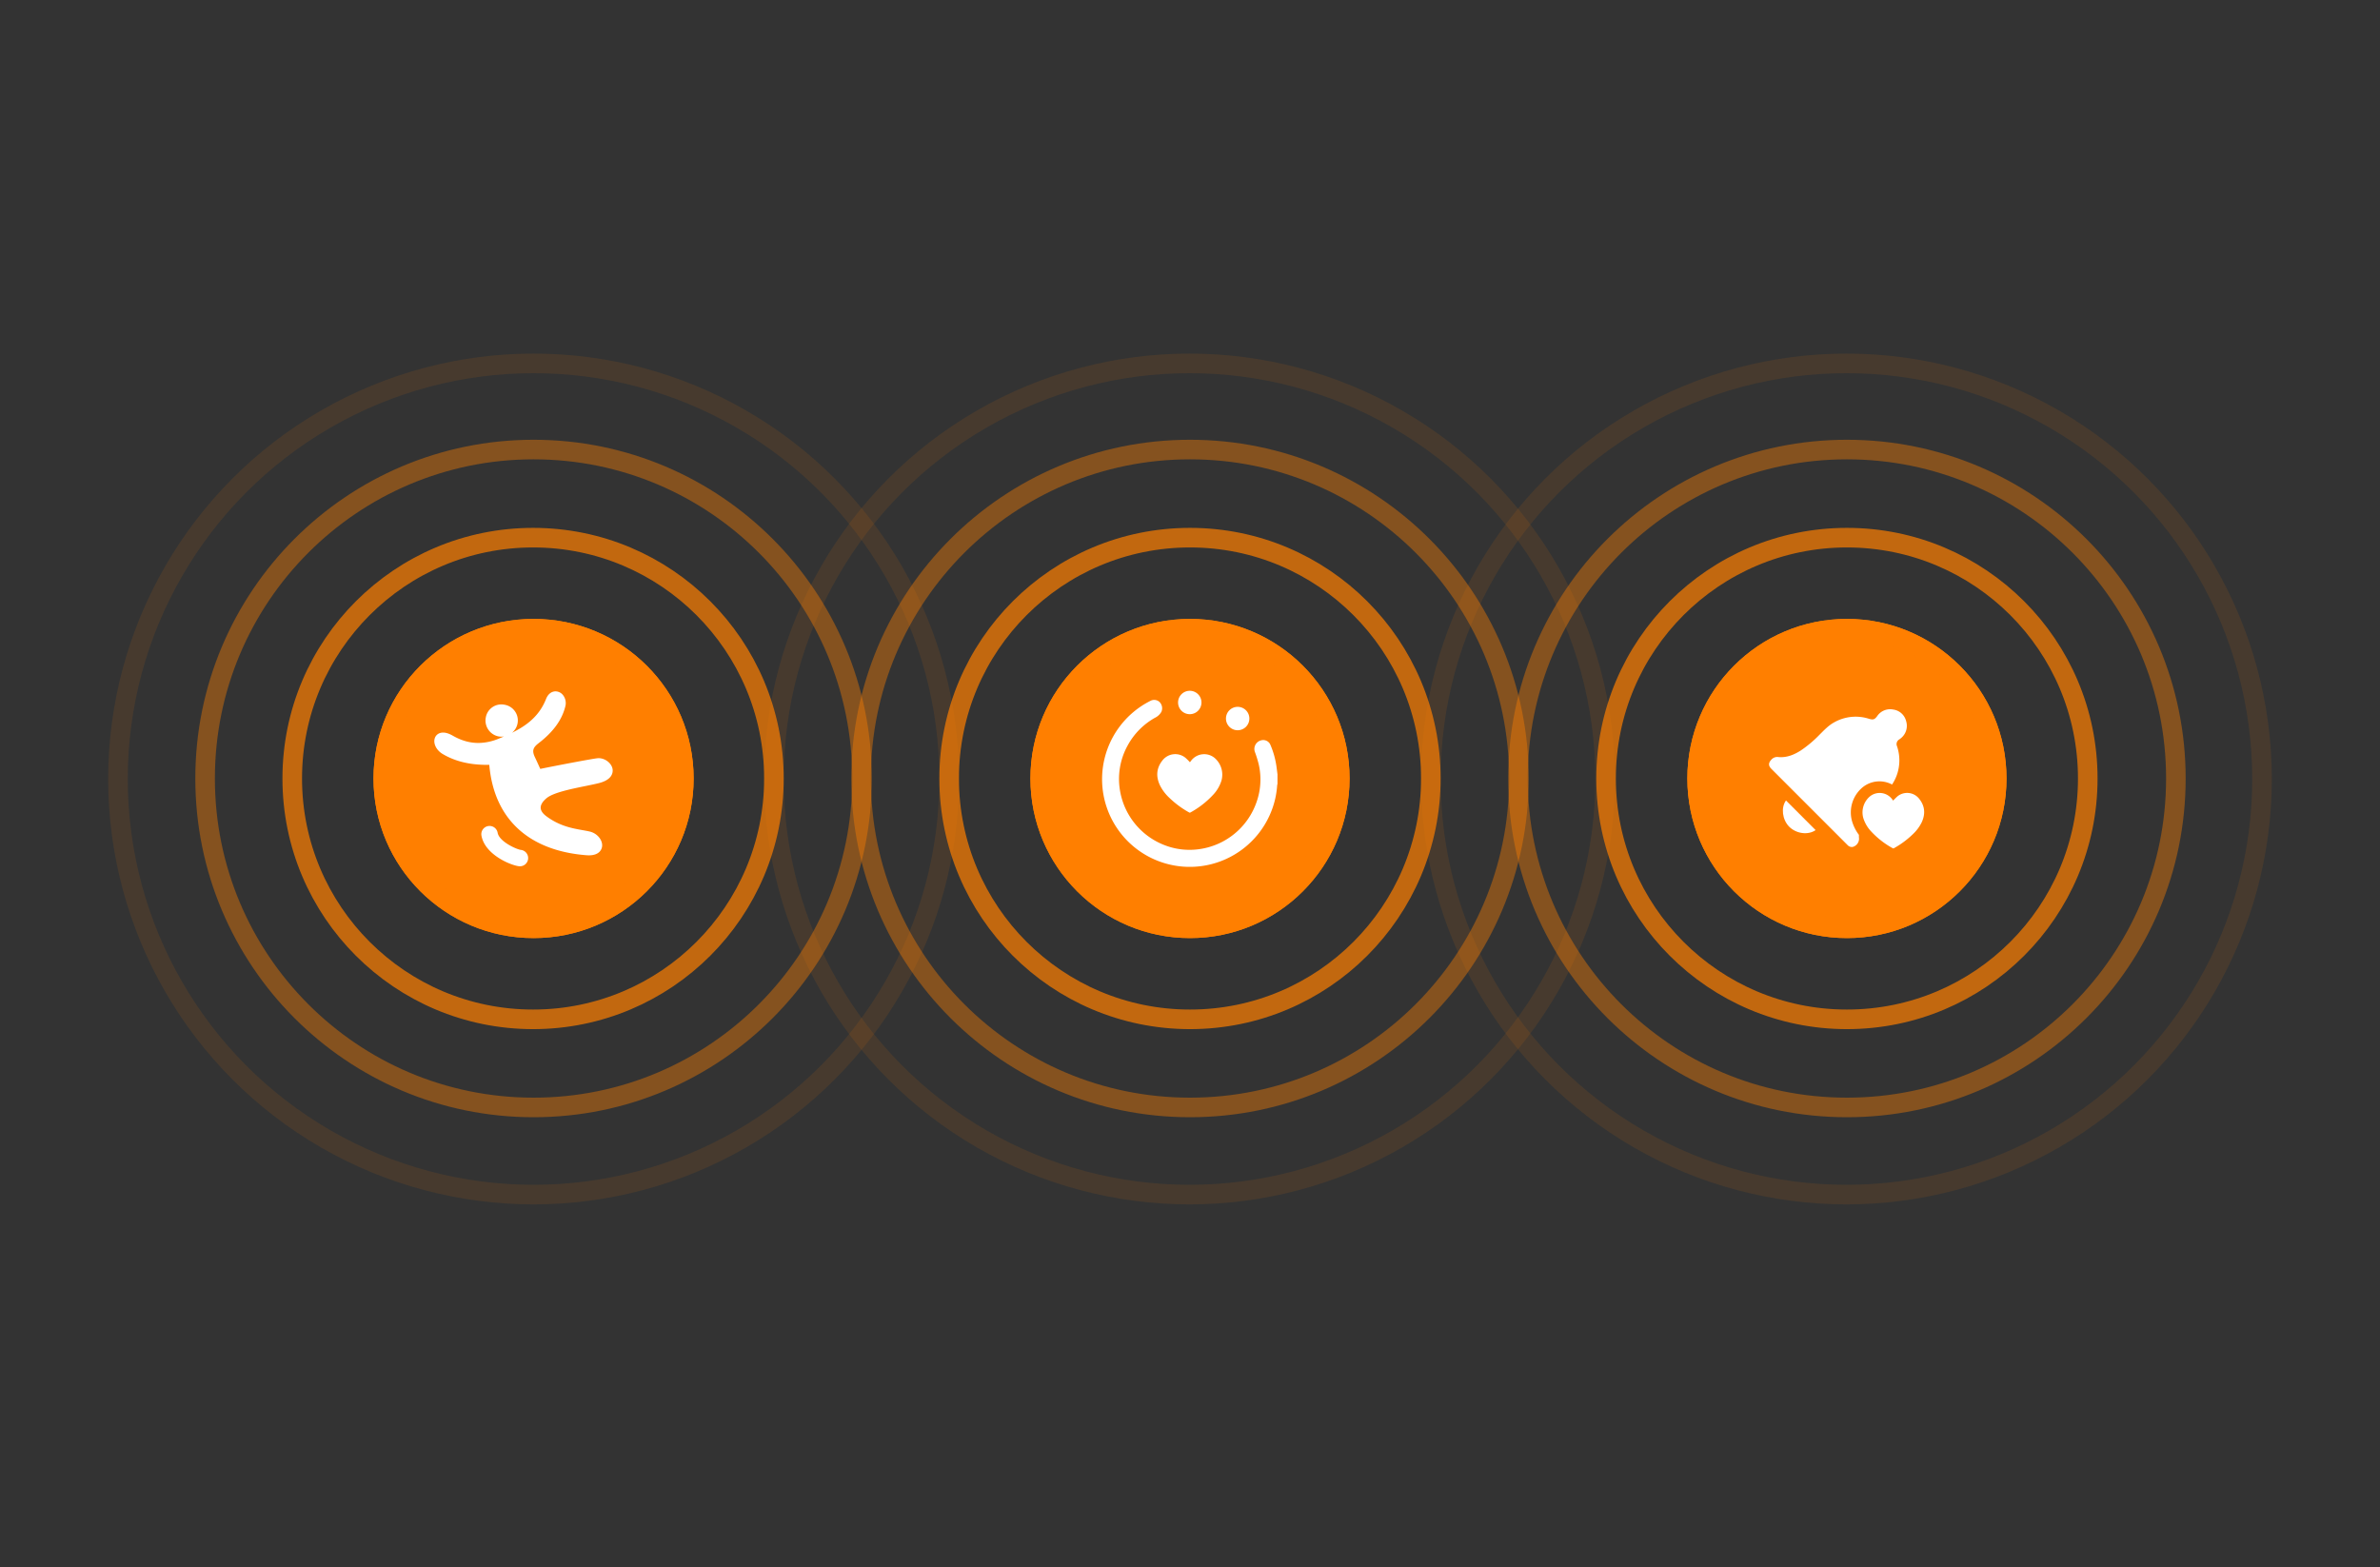 <?xml version="1.0" encoding="UTF-8"?>
<svg xmlns="http://www.w3.org/2000/svg" xmlns:xlink="http://www.w3.org/1999/xlink" width="2431" height="1601" viewBox="0 0 2431 1601">
  <rect x="0" y="0" width="2431" height="1601" fill="#333333" stroke="none"/>
  <defs>
    <clipPath id="clip-Alarme">
      <rect width="2431" height="1601"></rect>
    </clipPath>
  </defs>
  <g id="Alarme" clip-path="url(#clip-Alarme)">
    <g id="Gruppe_11668" data-name="Gruppe 11668" transform="translate(110.547 361.175)">
      <g id="Ellipse_7" data-name="Ellipse 7" transform="translate(270.953 271)" fill="#ff7f00" stroke="#ff7f00" stroke-width="20">
        <ellipse cx="163.5" cy="163" rx="163.5" ry="163" stroke="none"></ellipse>
        <ellipse cx="163.5" cy="163" rx="153.5" ry="153" fill="none"></ellipse>
      </g>
      <g id="Gruppe_11667" data-name="Gruppe 11667" transform="translate(333.077 344.989)">
        <path id="Pfad_127" data-name="Pfad 127" d="M78.261,133.922c-4.343-.6-21.961-8.4-23.593-17.526a8.394,8.394,0,1,0-16.527,2.955c3.521,19.684,30.429,30.525,38.494,31.28.265.025.528.037.792.037a8.392,8.392,0,0,0,.834-16.745" transform="translate(10.004 28.006)" fill="#fff"></path>
        <path id="Pfad_126" data-name="Pfad 126" d="M114.654,109.752c6.823-5.686,25.081-9.411,39.772-12.411,5.193-1.06,10.1-2.059,13.938-3.044,13.561-3.484,14.137-10.927,13.754-13.966-.817-6.464-8.342-12.085-15.488-11.369-4.994.489-38.061,6.715-58.41,10.883-1.469-3.288-3.375-7.522-5.4-11.778-3.118-6.518-2.27-9.887,3.624-14.417C121.456,42.133,130.4,29.834,133.8,16.056A13.229,13.229,0,0,0,131.572,4.63,9.9,9.9,0,0,0,123.837.642c-1.992,0-6.931.762-9.722,7.808-6.97,17.587-19.884,27.182-34.766,34.491a16.264,16.264,0,0,0-7.068-28.522,17.46,17.46,0,0,0-3.848-.431A16.092,16.092,0,0,0,52.576,27.381,16.552,16.552,0,0,0,65.135,46.574a15.789,15.789,0,0,0,3.389.366,16.461,16.461,0,0,0,2.611-.235q-2.694,1.158-5.423,2.284A54.6,54.6,0,0,1,44.99,53.349c-8.868,0-17.445-2.446-26.226-7.474-3.624-2.077-6.92-3.129-9.794-3.129-4.273,0-7.578,2.379-8.63,6.207-1.478,5.4,1.962,11.988,8.177,15.673,12.594,7.463,27.4,11.09,45.265,11.09.776,0,1.568-.005,2.362-.019,4.721,54.957,39.924,87.73,99.258,92.336.87.069,1.69.1,2.466.1,11.553,0,13.259-6.993,13.5-9.137.742-6.456-5.04-13.4-12.621-15.156-2.309-.537-4.791-.979-7.421-1.446-10.443-1.849-23.441-4.156-36.91-14.207-3.758-2.807-5.7-5.7-5.78-8.605-.076-3.084,2-6.487,6.013-9.83" transform="translate(0 -0.642)" fill="#fff"></path>
      </g>
      <g id="Ellipse_8" data-name="Ellipse 8" transform="translate(177.953 178)" fill="none" stroke="#ff7f00" stroke-width="20" opacity="0.7">
        <circle cx="256" cy="256" r="256" stroke="none"></circle>
        <circle cx="256" cy="256" r="246" fill="none"></circle>
      </g>
      <g id="Ellipse_9" data-name="Ellipse 9" transform="translate(88.953 88)" fill="none" stroke="#ff7f00" stroke-width="20" opacity="0.4">
        <ellipse cx="345.5" cy="346" rx="345.5" ry="346" stroke="none"></ellipse>
        <ellipse cx="345.5" cy="346" rx="335.5" ry="336" fill="none"></ellipse>
      </g>
      <g id="Ellipse_10" data-name="Ellipse 10" transform="translate(-0.047)" fill="none" stroke="#ff7f00" stroke-width="20" opacity="0.1">
        <circle cx="434.5" cy="434.5" r="434.5" stroke="none"></circle>
        <circle cx="434.5" cy="434.5" r="424.5" fill="none"></circle>
      </g>
    </g>
    <g id="Gruppe_11669" data-name="Gruppe 11669" transform="translate(780.924 361.175)">
      <g id="Ellipse_7-2" data-name="Ellipse 7" transform="translate(271.576 271)" fill="#ff7f00" stroke="#ff7f00" stroke-width="20">
        <circle cx="163" cy="163" r="163" stroke="none"></circle>
        <circle cx="163" cy="163" r="153" fill="none"></circle>
      </g>
      <g id="Ellipse_8-2" data-name="Ellipse 8" transform="translate(178.576 178)" fill="none" stroke="#ff7f00" stroke-width="20" opacity="0.7">
        <circle cx="256" cy="256" r="256" stroke="none"></circle>
        <circle cx="256" cy="256" r="246" fill="none"></circle>
      </g>
      <g id="Ellipse_9-2" data-name="Ellipse 9" transform="translate(88.576 88)" fill="none" stroke="#ff7f00" stroke-width="20" opacity="0.4">
        <circle cx="346" cy="346" r="346" stroke="none"></circle>
        <circle cx="346" cy="346" r="336" fill="none"></circle>
      </g>
      <g id="Ellipse_10-2" data-name="Ellipse 10" transform="translate(-0.424)" fill="none" stroke="#ff7f00" stroke-width="20" opacity="0.1">
        <circle cx="434.5" cy="434.5" r="434.5" stroke="none"></circle>
        <circle cx="434.5" cy="434.5" r="424.5" fill="none"></circle>
      </g>
    </g>
    <g id="Gruppe_11670" data-name="Gruppe 11670" transform="translate(1451.85 361.175)">
      <g id="Ellipse_7-3" data-name="Ellipse 7" transform="translate(271.65 271)" fill="#ff7f00" stroke="#ff7f00" stroke-width="20">
        <circle cx="163" cy="163" r="163" stroke="none"></circle>
        <circle cx="163" cy="163" r="153" fill="none"></circle>
      </g>
      <g id="Ellipse_8-3" data-name="Ellipse 8" transform="translate(178.65 178)" fill="none" stroke="#ff7f00" stroke-width="20" opacity="0.7">
        <circle cx="256" cy="256" r="256" stroke="none"></circle>
        <circle cx="256" cy="256" r="246" fill="none"></circle>
      </g>
      <g id="Ellipse_9-3" data-name="Ellipse 9" transform="translate(88.65 88)" fill="none" stroke="#ff7f00" stroke-width="20" opacity="0.4">
        <circle cx="346" cy="346" r="346" stroke="none"></circle>
        <circle cx="346" cy="346" r="336" fill="none"></circle>
      </g>
      <g id="Ellipse_10-3" data-name="Ellipse 10" transform="translate(-0.35)" fill="none" stroke="#ff7f00" stroke-width="20" opacity="0.1">
        <circle cx="434.5" cy="434.5" r="434.5" stroke="none"></circle>
        <circle cx="434.5" cy="434.5" r="424.5" fill="none"></circle>
      </g>
      <g id="Gruppe_11673" data-name="Gruppe 11673" transform="translate(355.107 363.256)">
        <path id="Pfad_7778" data-name="Pfad 7778" d="M294.26,87.21a27.251,27.251,0,0,1,29.877-2.7,43.949,43.949,0,0,0,7.189-19.8,44.68,44.68,0,0,0-2.1-19.267,5.494,5.494,0,0,1,2.263-6.991,20.486,20.486,0,0,0,2.079-1.584,16.161,16.161,0,0,0,4.944-17.128,15.675,15.675,0,0,0-13.11-11.8,15.949,15.949,0,0,0-16.47,6.724c-2.56,3.458-4.161,3.976-8.355,2.706A44.48,44.48,0,0,0,265,21.024c-5.927,3.24-10.412,8.149-15.118,12.791A119.566,119.566,0,0,1,231.1,49.621c-7.033,4.525-14.564,7.607-23.127,6.832a7.9,7.9,0,0,0-7.129,2.671c-3.082,3.335-3.169,6.191.017,9.377l38.621,38.621q19.558,19.554,39.109,39.119a5.916,5.916,0,0,0,5.307,2.02,8.719,8.719,0,0,0,6.535-8.33,32.3,32.3,0,0,1-.138-4.008A43.578,43.578,0,0,1,283.276,122,33.27,33.27,0,0,1,294.25,87.215" transform="translate(-198.499 -7.611)" fill="#fff"></path>
        <path id="Pfad_7779" data-name="Pfad 7779" d="M207.384,45.256c-5.3,7.243-3.8,19.564,3.169,26.684,7.169,7.3,19.421,8.956,27.087,3.585Z" transform="translate(-190.082 47.936)" fill="#fff"></path>
        <path id="Pfad_7780" data-name="Pfad 7780" d="M268.4,49.991a53.17,53.17,0,0,1,4.33-4.315,15.643,15.643,0,0,1,22.01,2.191c.1.124.2.25.3.379,5.924,7.488,6.409,15.655,2.354,24.191a42.435,42.435,0,0,1-8.922,11.878,91.859,91.859,0,0,1-19.265,14.277,1.208,1.208,0,0,1-1.371,0A87.294,87.294,0,0,1,246.093,81.7a35.253,35.253,0,0,1-8.231-13.915,21.36,21.36,0,0,1,6.862-22.166,15.873,15.873,0,0,1,22.3,2.572c.119.153.238.307.352.463.381.48.742.975,1.022,1.344" transform="translate(-141.595 43.334)" fill="#fff"></path>
      </g>
    </g>
    <g id="Gruppe_11672" data-name="Gruppe 11672" transform="translate(1125.637 705.589)">
      <path id="Pfad_7774" data-name="Pfad 7774" d="M593.525,79.8c-.349-2.708-.679-5.421-1.052-8.125a86.345,86.345,0,0,0-6.441-22.617,7.982,7.982,0,0,0-9.009-4.048,9.062,9.062,0,0,0-6.436,12.266,115.408,115.408,0,0,1,3.822,12.511,69.107,69.107,0,0,1-2.067,37.75,72.448,72.448,0,0,1-58.633,48.659,70.487,70.487,0,0,1-37.183-4.733,72.506,72.506,0,0,1-43.847-54.987,70.546,70.546,0,0,1,7.57-45.728,71.7,71.7,0,0,1,28-28.659,14.932,14.932,0,0,0,6.7-6.179,8.99,8.99,0,0,0-2.017-10.115,8.024,8.024,0,0,0-9.13-1.079A89.537,89.537,0,1,0,585.432,121.783a87.976,87.976,0,0,0,7.761-30.667,9.558,9.558,0,0,1,.332-1.508Z" transform="translate(-414.301 5.547)" fill="#fff"></path>
      <path id="Pfad_7775" data-name="Pfad 7775" d="M470.456,34.421a56.415,56.415,0,0,0-4.564-4.548,16.5,16.5,0,0,0-23.211,2.307c-.106.134-.212.267-.317.4-6.236,7.895-6.761,16.509-2.48,25.51a44.861,44.861,0,0,0,9.407,12.526A96.7,96.7,0,0,0,469.6,85.67a1.279,1.279,0,0,0,1.448,0,92.114,92.114,0,0,0,22.926-17.814,37.184,37.184,0,0,0,8.679-14.673,22.526,22.526,0,0,0-7.236-23.374,16.737,16.737,0,0,0-23.513,2.713c-.129.161-.253.324-.372.488-.4.505-.782,1.027-1.08,1.419" transform="translate(-380.663 38.571)" fill="#fff"></path>
      <path id="Pfad_7776" data-name="Pfad 7776" d="M445.68,11.952A11.95,11.95,0,1,0,457.629,0,11.949,11.949,0,0,0,445.68,11.952" transform="translate(-368 0)" fill="#fff"></path>
      <path id="Pfad_7777" data-name="Pfad 7777" d="M465.442,18.573a11.95,11.95,0,1,0,11.95-11.949,11.949,11.949,0,0,0-11.95,11.949" transform="translate(-338.841 9.775)" fill="#fff"></path>
    </g>
  </g>
</svg>
